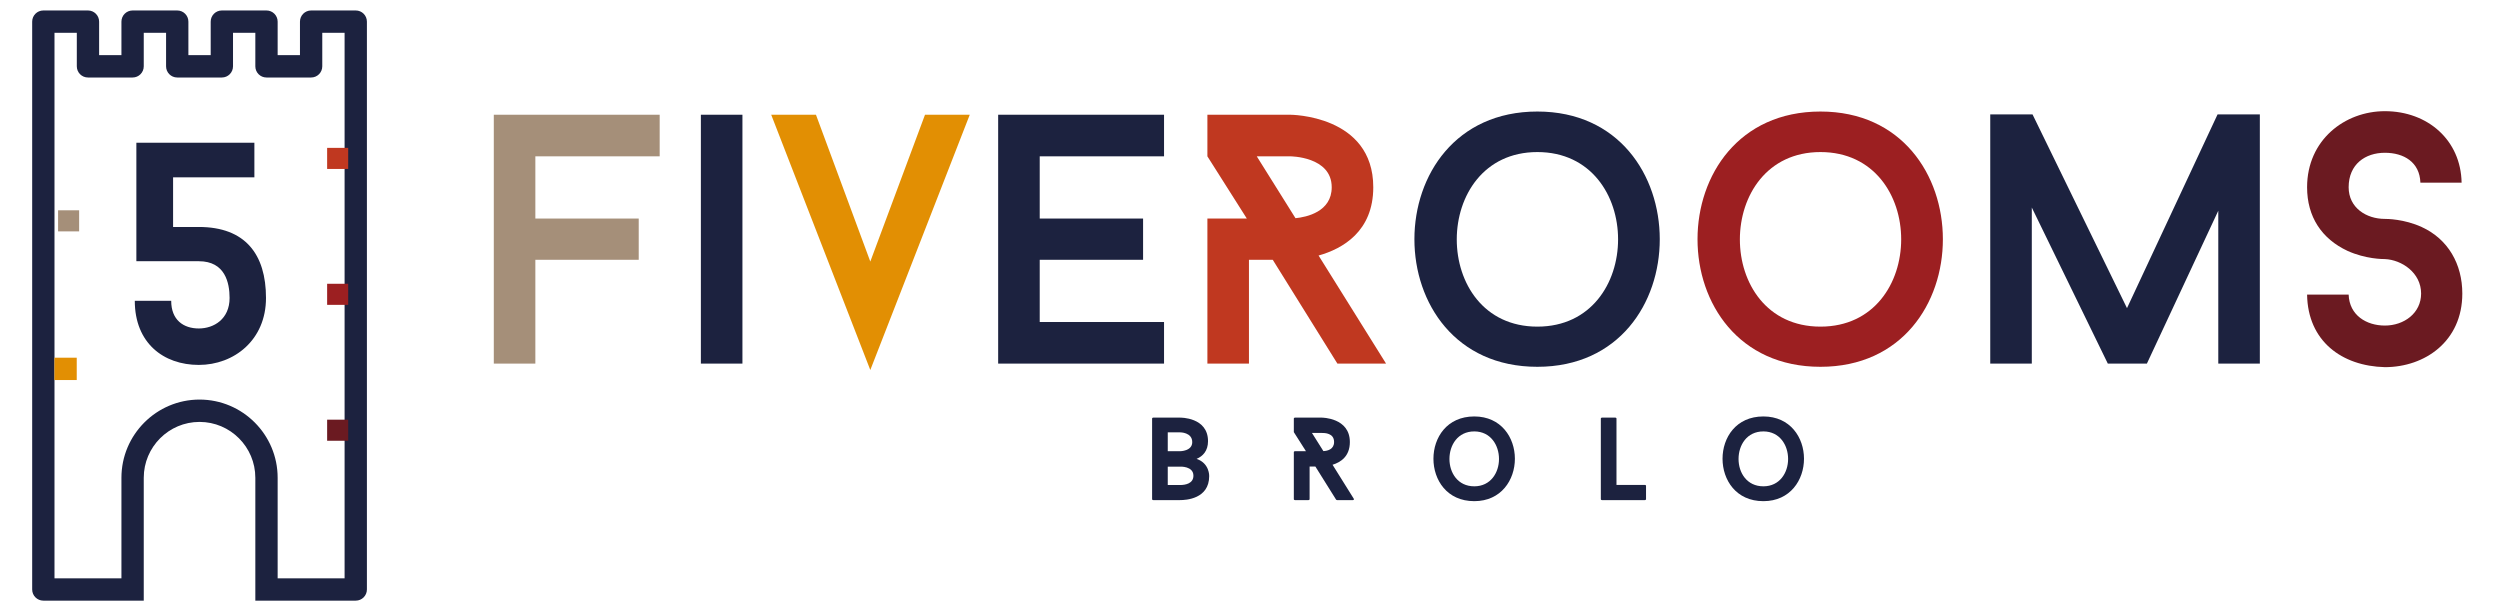 <svg xmlns="http://www.w3.org/2000/svg" xmlns:xlink="http://www.w3.org/1999/xlink" xmlns:serif="http://www.serif.com/" width="100%" height="100%" viewBox="0 0 1381 338" xml:space="preserve" style="fill-rule:evenodd;clip-rule:evenodd;stroke-linejoin:round;stroke-miterlimit:2;">
    <g transform="matrix(1,0,0,1,-1937,0)">
        <g id="Tavola-da-disegno6" serif:id="Tavola da disegno6" transform="matrix(1.096,0,0,0.74,-186.013,0)">
            <rect x="1937" y="0" width="1260" height="457" style="fill:none;"></rect>
            <g transform="matrix(1,0,0,1,16.799,6.744)">
                <g transform="matrix(0.377,0,0,0.559,943.696,-71.897)">
                    <g transform="matrix(1.605,0,0,1.605,-6128.3,-3405.97)">
                        <path d="M5644.86,2694.46L5644.86,2592.23C5644.86,2566.61 5624.01,2545.76 5598.39,2545.76C5572.77,2545.76 5551.92,2566.61 5551.92,2592.23L5551.92,2694.46L5468.28,2694.46C5463.14,2694.46 5458.98,2690.31 5458.98,2685.17L5458.98,2212.73C5458.98,2207.59 5463.14,2203.43 5468.28,2203.43L5505.45,2203.43C5510.59,2203.43 5514.74,2207.59 5514.74,2212.73L5514.74,2240.61L5533.33,2240.61L5533.33,2212.73C5533.33,2207.59 5537.49,2203.43 5542.63,2203.43L5579.8,2203.43C5584.94,2203.43 5589.1,2207.59 5589.1,2212.73L5589.1,2240.61L5607.68,2240.61L5607.68,2212.73C5607.68,2207.59 5611.84,2203.43 5616.98,2203.43L5654.15,2203.43C5659.29,2203.43 5663.45,2207.59 5663.45,2212.73L5663.45,2240.61L5682.04,2240.61L5682.04,2212.73C5682.04,2207.59 5686.19,2203.43 5691.33,2203.43L5728.51,2203.43C5733.65,2203.43 5737.8,2207.59 5737.8,2212.73L5737.8,2685.17C5737.8,2690.31 5733.65,2694.46 5728.51,2694.46L5644.86,2694.46ZM5719.21,2675.88L5719.21,2222.02L5700.62,2222.02L5700.62,2249.9C5700.62,2255.04 5696.47,2259.2 5691.33,2259.2L5654.15,2259.2C5649.01,2259.2 5644.86,2255.04 5644.86,2249.9L5644.86,2222.02L5626.27,2222.02L5626.27,2249.9C5626.27,2255.04 5622.12,2259.2 5616.98,2259.2L5579.8,2259.2C5574.66,2259.2 5570.51,2255.04 5570.51,2249.9L5570.51,2222.02L5551.92,2222.02L5551.92,2249.9C5551.92,2255.04 5547.77,2259.2 5542.63,2259.2L5505.45,2259.2C5500.31,2259.2 5496.16,2255.04 5496.16,2249.9L5496.16,2222.02L5477.57,2222.02L5477.57,2675.88L5533.33,2675.88L5533.33,2592.23C5533.33,2556.36 5562.53,2527.17 5598.39,2527.17C5634.26,2527.17 5663.45,2556.36 5663.45,2592.23L5663.45,2675.88L5719.21,2675.88Z" style="fill:rgb(28,34,63);fill-rule:nonzero;"></path>
                    </g>
                    <g transform="matrix(419.628,0,0,419.628,2752.51,600.926)">
                        <path d="M0.247,0.007C0.359,0.007 0.461,-0.072 0.461,-0.206C0.461,-0.345 0.395,-0.432 0.247,-0.432L0.165,-0.432L0.165,-0.59L0.424,-0.59L0.424,-0.7L0.048,-0.7L0.048,-0.323L0.247,-0.323C0.331,-0.323 0.345,-0.254 0.345,-0.206C0.345,-0.139 0.295,-0.109 0.247,-0.109C0.198,-0.109 0.159,-0.136 0.159,-0.197L0.043,-0.197C0.043,-0.063 0.134,0.007 0.247,0.007Z" style="fill:rgb(28,34,63);fill-rule:nonzero;"></path>
                    </g>
                    <g transform="matrix(1.877,0,0,1.877,-12334.7,-4679.9)">
                        <rect x="7992.91" y="2705" width="15" height="15" style="fill:rgb(165,143,121);"></rect>
                    </g>
                    <g transform="matrix(1.877,0,0,1.877,-11975,-4581.78)">
                        <rect x="7992.91" y="2705" width="15" height="15" style="fill:rgb(156,31,33);"></rect>
                    </g>
                    <g transform="matrix(1.877,0,0,1.877,-11975,-4763.27)">
                        <rect x="7992.91" y="2705" width="15" height="15" style="fill:rgb(192,56,32);"></rect>
                    </g>
                    <g transform="matrix(1.989,0,0,1.989,-13234.8,-4786.02)">
                        <rect x="7992.91" y="2705" width="15" height="15" style="fill:rgb(226,143,3);"></rect>
                    </g>
                    <g transform="matrix(1.877,0,0,1.877,-11975,-4400.3)">
                        <rect x="7992.91" y="2705" width="15" height="15" style="fill:rgb(107,26,33);"></rect>
                    </g>
                </g>
                <g transform="matrix(0.912,0,0,1.352,169.715,-5.303)">
                    <g transform="matrix(0.64,0,0,0.64,2146.69,-638.324)">
                        <g transform="matrix(306.718,0,0,306.718,47.116,1309.4)">
                            <path d="M0.546,-0.583L0.546,-0.7L0.079,-0.7L0.079,0L0.196,0L0.196,-0.292L0.487,-0.292L0.487,-0.408L0.196,-0.408L0.196,-0.583L0.546,-0.583Z" style="fill:rgb(165,143,121);fill-rule:nonzero;"></path>
                        </g>
                        <g transform="matrix(306.719,0,0,306.719,225.007,1309.4)">
                            <rect x="0.082" y="-0.7" width="0.117" height="0.7" style="fill:rgb(28,34,63);"></rect>
                        </g>
                        <g transform="matrix(306.719,0,0,306.719,482.637,1309.4)">
                            <path d="M0.546,-0.583L0.546,-0.7L0.079,-0.7L0.079,0L0.546,0L0.546,-0.117L0.196,-0.117L0.196,-0.292L0.487,-0.292L0.487,-0.408L0.196,-0.408L0.196,-0.583L0.546,-0.583Z" style="fill:rgb(28,34,63);fill-rule:nonzero;"></path>
                        </g>
                        <g transform="matrix(306.719,0,0,306.719,850.702,1309.4)">
                            <path d="M0.397,-0.709C-0.064,-0.709 -0.065,0.009 0.397,0.009C0.857,0.009 0.856,-0.709 0.397,-0.709ZM0.397,-0.104C0.094,-0.104 0.095,-0.595 0.397,-0.595C0.7,-0.595 0.7,-0.104 0.397,-0.104Z" style="fill:rgb(28,34,63);fill-rule:nonzero;"></path>
                        </g>
                        <g transform="matrix(306.719,0,0,306.719,1339.62,1309.4)">
                            <path d="M0.837,-0.701L0.718,-0.701L0.463,-0.156L0.197,-0.701L0.078,-0.701L0.078,0L0.195,0L0.195,-0.439L0.409,0L0.519,0L0.72,-0.43L0.72,0L0.837,0L0.837,-0.701Z" style="fill:rgb(28,34,63);fill-rule:nonzero;"></path>
                        </g>
                        <g transform="matrix(306.718,0,0,306.718,310.886,1309.4)">
                            <path d="M0.433,-0.7L0.279,-0.287L0.126,-0.7L0,-0.7L0.279,0.018L0.559,-0.7L0.433,-0.7Z" style="fill:rgb(226,143,3);fill-rule:nonzero;"></path>
                        </g>
                        <g transform="matrix(306.718,0,0,306.718,663.006,1309.4)">
                            <path d="M0.583,0L0.393,-0.304C0.461,-0.323 0.547,-0.372 0.547,-0.496C0.547,-0.7 0.313,-0.7 0.313,-0.7L0.08,-0.7L0.08,-0.583L0.191,-0.408L0.08,-0.408L0.08,0L0.197,0L0.197,-0.292L0.264,-0.292L0.446,0L0.583,0ZM0.219,-0.583L0.313,-0.583C0.313,-0.583 0.43,-0.583 0.43,-0.496C0.43,-0.427 0.359,-0.412 0.328,-0.409L0.219,-0.583Z" style="fill:rgb(192,56,32);fill-rule:nonzero;"></path>
                        </g>
                        <g transform="matrix(306.718,0,0,306.718,1095.17,1309.4)">
                            <path d="M0.397,-0.709C-0.064,-0.709 -0.065,0.009 0.397,0.009C0.857,0.009 0.856,-0.709 0.397,-0.709ZM0.397,-0.104C0.094,-0.104 0.095,-0.595 0.397,-0.595C0.7,-0.595 0.7,-0.104 0.397,-0.104Z" style="fill:rgb(156,31,33);fill-rule:nonzero;"></path>
                        </g>
                        <g transform="matrix(306.718,0,0,306.718,1620.58,1309.4)">
                            <path d="M0.273,0.01C0.386,0.01 0.491,-0.063 0.491,-0.197C0.491,-0.28 0.451,-0.35 0.377,-0.384C0.327,-0.407 0.278,-0.407 0.273,-0.407C0.221,-0.407 0.171,-0.438 0.171,-0.496C0.171,-0.561 0.218,-0.593 0.273,-0.593C0.326,-0.593 0.371,-0.567 0.373,-0.509L0.489,-0.509C0.487,-0.628 0.394,-0.71 0.273,-0.71C0.16,-0.71 0.054,-0.629 0.054,-0.496C0.054,-0.413 0.095,-0.351 0.168,-0.317C0.219,-0.294 0.267,-0.294 0.273,-0.294C0.32,-0.292 0.375,-0.256 0.375,-0.197C0.375,-0.142 0.327,-0.107 0.273,-0.107C0.221,-0.107 0.173,-0.136 0.171,-0.194L0.054,-0.194C0.056,-0.063 0.152,0.007 0.273,0.01Z" style="fill:rgb(107,26,33);fill-rule:nonzero;"></path>
                        </g>
                    </g>
                    <g transform="matrix(0.64,0,0,0.64,2146.69,-638.324)">
                        <g transform="matrix(101.646,0,0,101.646,632.58,1427.16)">
                            <path d="M0.546,-0.5C0.546,-0.705 0.309,-0.7 0.309,-0.7L0.081,-0.7C0.075,-0.7 0.071,-0.696 0.071,-0.692L0.071,-0.008C0.071,-0.004 0.075,0 0.081,0L0.309,0C0.356,0 0.556,-0.009 0.556,-0.204C0.556,-0.204 0.56,-0.312 0.449,-0.35C0.502,-0.372 0.546,-0.418 0.546,-0.5ZM0.204,-0.575L0.309,-0.575C0.309,-0.575 0.412,-0.576 0.412,-0.492C0.412,-0.415 0.309,-0.415 0.309,-0.415L0.204,-0.415L0.204,-0.575ZM0.309,-0.128L0.204,-0.128L0.204,-0.284L0.309,-0.284C0.309,-0.284 0.422,-0.29 0.422,-0.207C0.422,-0.14 0.353,-0.128 0.309,-0.128Z" style="fill:rgb(28,34,63);fill-rule:nonzero;"></path>
                        </g>
                        <g transform="matrix(101.646,0,0,101.646,754.861,1427.16)">
                            <path d="M0.574,0C0.581,0 0.585,-0.006 0.581,-0.012L0.401,-0.3C0.469,-0.321 0.548,-0.37 0.548,-0.493C0.548,-0.7 0.31,-0.7 0.31,-0.7L0.082,-0.7C0.076,-0.7 0.072,-0.696 0.072,-0.692L0.072,-0.577C0.106,-0.524 0.141,-0.468 0.175,-0.415L0.082,-0.415C0.076,-0.415 0.072,-0.411 0.072,-0.407L0.072,-0.008C0.072,-0.004 0.076,0 0.082,0L0.196,0C0.202,0 0.206,-0.004 0.206,-0.008L0.206,-0.285L0.255,-0.285L0.431,-0.004C0.432,-0.002 0.437,0 0.44,0L0.574,0ZM0.226,-0.57L0.31,-0.57C0.333,-0.57 0.414,-0.57 0.414,-0.493C0.414,-0.433 0.361,-0.417 0.323,-0.416L0.226,-0.57Z" style="fill:rgb(28,34,63);fill-rule:nonzero;"></path>
                        </g>
                        <g transform="matrix(101.646,0,0,101.646,878.056,1427.16)">
                            <path d="M0.393,-0.71C0.16,-0.71 0.046,-0.53 0.046,-0.351C0.046,-0.172 0.16,0.009 0.393,0.009C0.622,0.009 0.738,-0.172 0.738,-0.351C0.738,-0.53 0.622,-0.71 0.393,-0.71ZM0.393,-0.117C0.252,-0.117 0.182,-0.233 0.182,-0.349C0.182,-0.466 0.252,-0.583 0.393,-0.583C0.532,-0.583 0.603,-0.466 0.603,-0.349C0.603,-0.233 0.532,-0.117 0.393,-0.117Z" style="fill:rgb(28,34,63);fill-rule:nonzero;"></path>
                        </g>
                        <g transform="matrix(101.646,0,0,101.646,1020.06,1427.16)">
                            <path d="M0.204,-0.129L0.204,-0.692C0.204,-0.696 0.2,-0.7 0.194,-0.7L0.081,-0.7C0.075,-0.7 0.071,-0.696 0.071,-0.692L0.071,-0.008C0.071,-0.004 0.075,0 0.081,0L0.445,0C0.451,0 0.455,-0.004 0.455,-0.008L0.455,-0.121C0.455,-0.125 0.451,-0.129 0.445,-0.129L0.204,-0.129Z" style="fill:rgb(28,34,63);fill-rule:nonzero;"></path>
                        </g>
                        <g transform="matrix(101.646,0,0,101.646,1127.7,1427.16)">
                            <path d="M0.393,-0.71C0.16,-0.71 0.046,-0.53 0.046,-0.351C0.046,-0.172 0.16,0.009 0.393,0.009C0.622,0.009 0.738,-0.172 0.738,-0.351C0.738,-0.53 0.622,-0.71 0.393,-0.71ZM0.393,-0.117C0.252,-0.117 0.182,-0.233 0.182,-0.349C0.182,-0.466 0.252,-0.583 0.393,-0.583C0.532,-0.583 0.603,-0.466 0.603,-0.349C0.603,-0.233 0.532,-0.117 0.393,-0.117Z" style="fill:rgb(28,34,63);fill-rule:nonzero;"></path>
                        </g>
                    </g>
                </g>
            </g>
        </g>
    </g>
</svg>